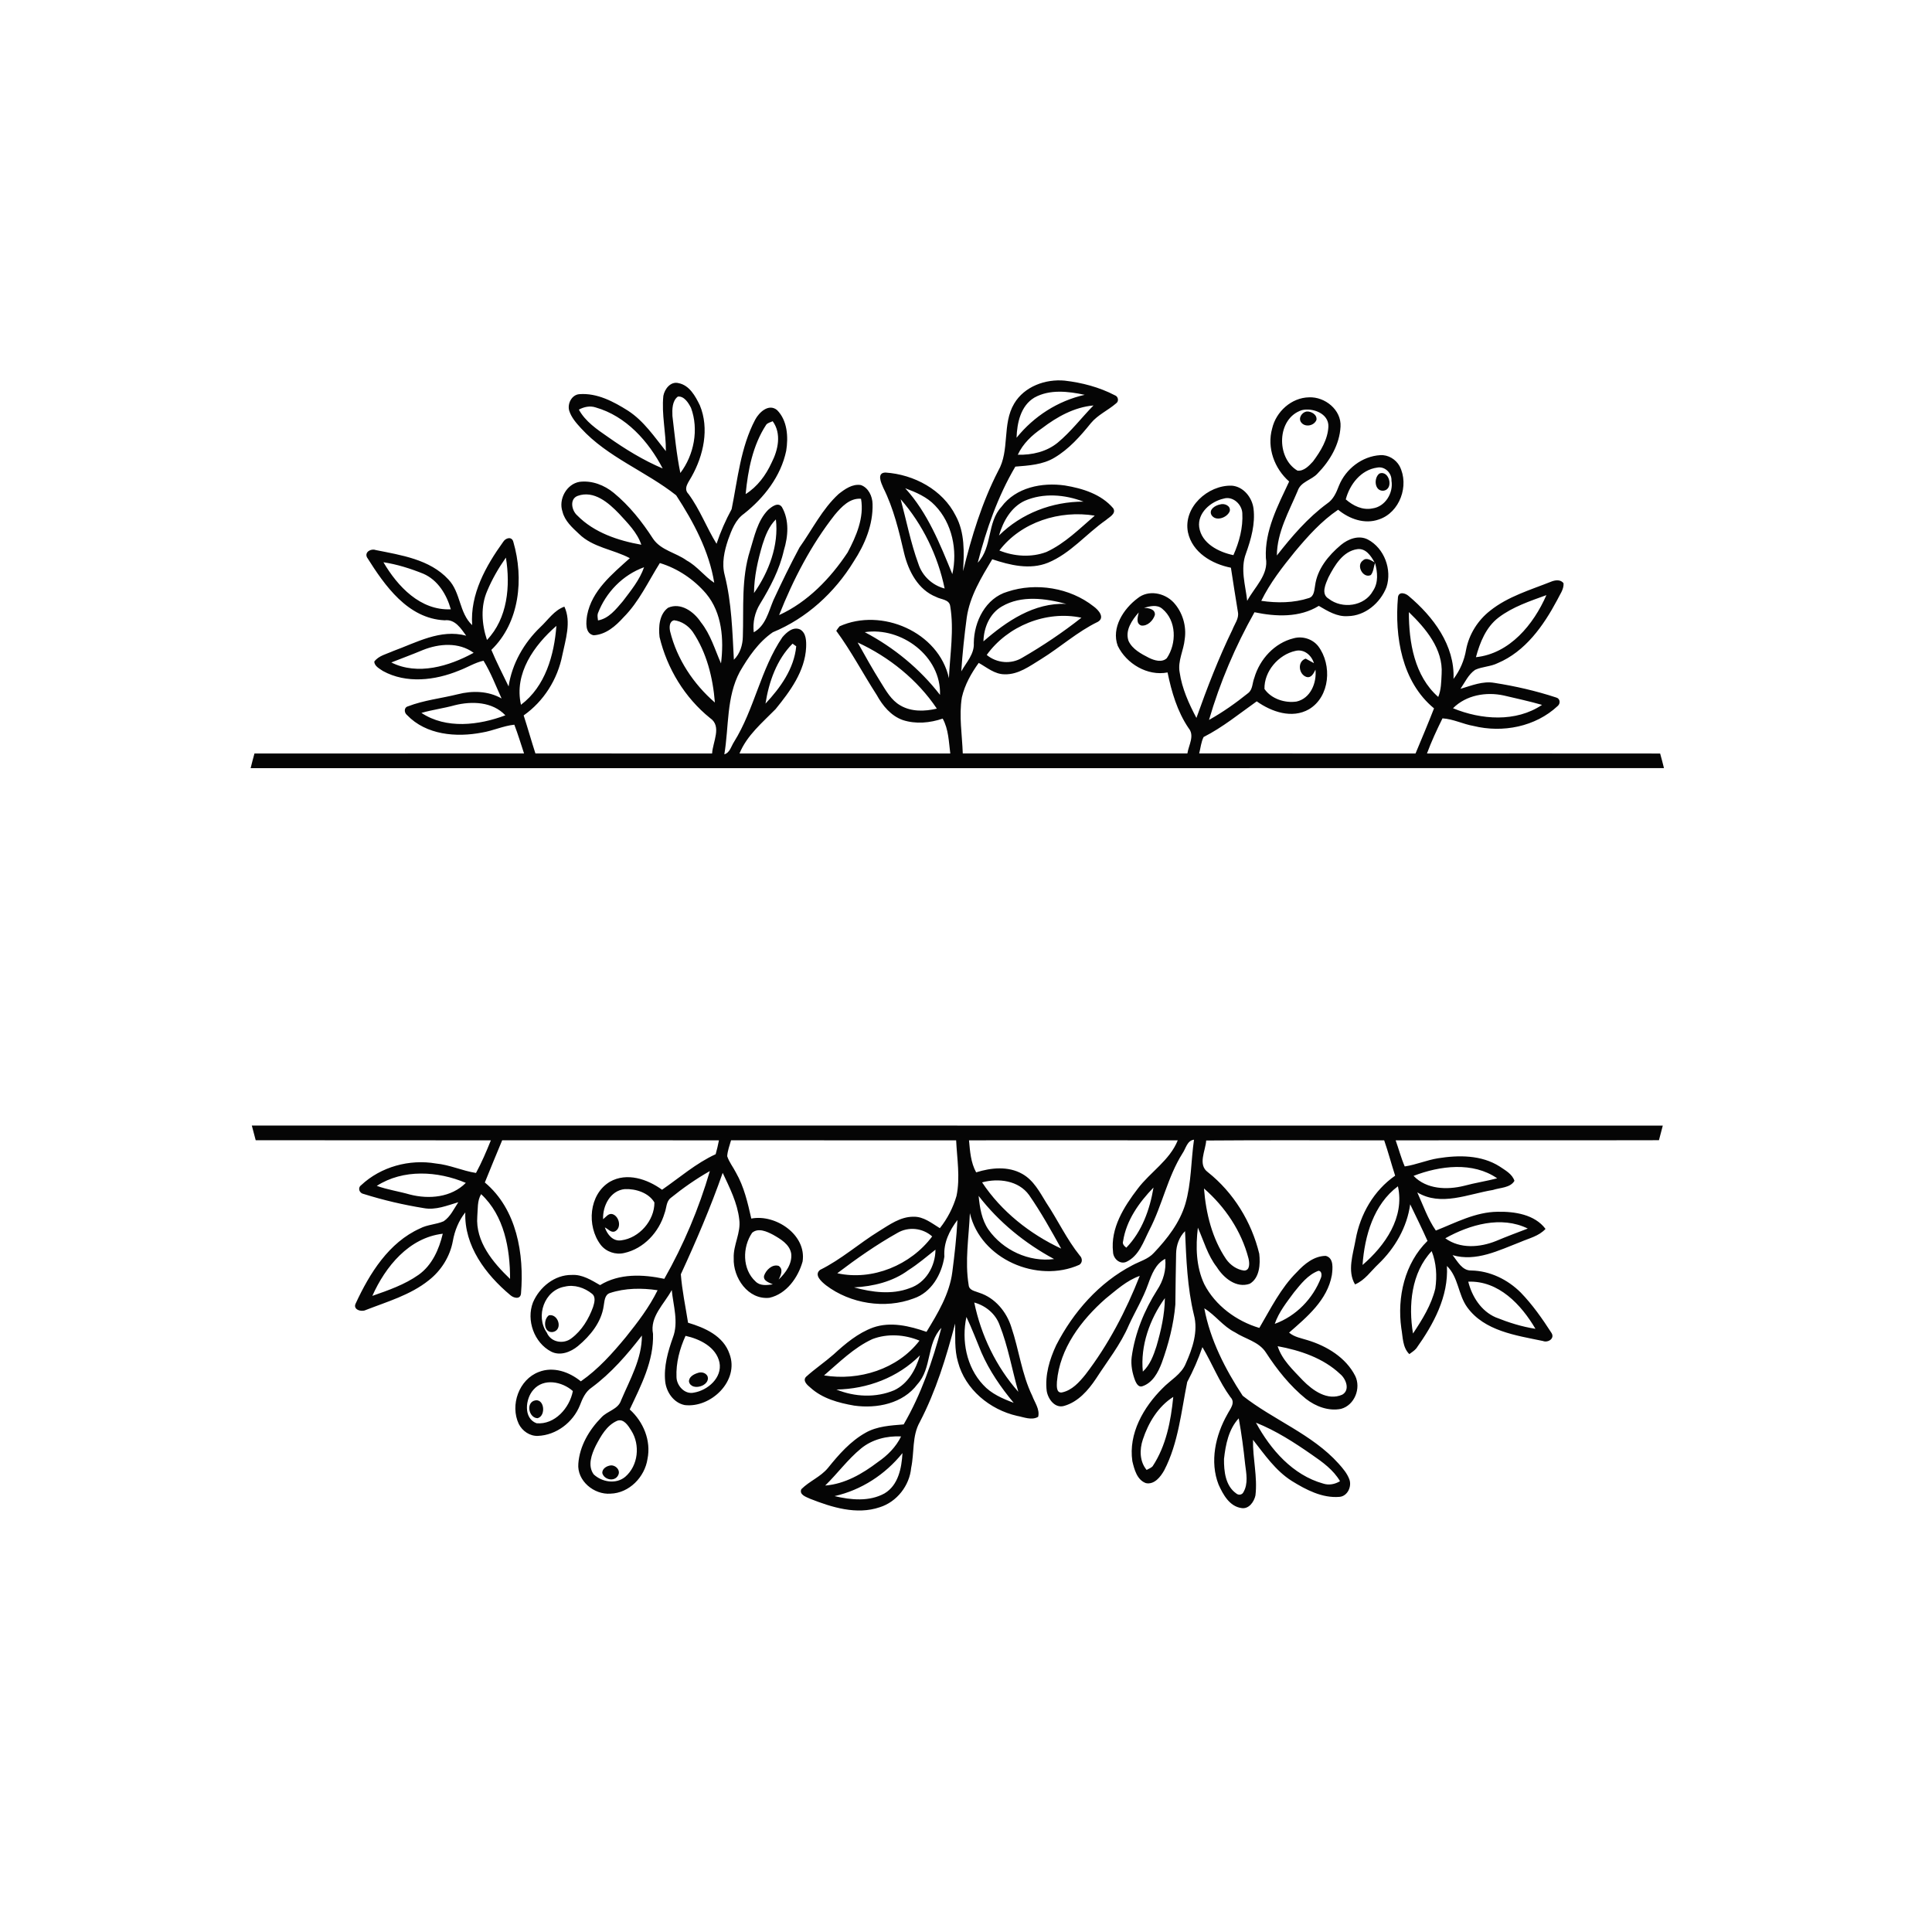 <svg xmlns="http://www.w3.org/2000/svg" version="1.1" viewBox="0 0 1250 1250" height="1250pt" width="1250pt">
<g id="#000000fa">
<path d="M 656.20 261.07 C 662.79 250.00 676.45 245.10 688.86 246.27 C 700.07 247.58 711.21 250.49 721.25 255.72 C 723.53 256.45 724.12 259.69 722.06 261.02 C 716.84 265.53 710.25 268.39 705.79 273.79 C 698.98 282.22 691.62 290.58 682.19 296.14 C 674.59 300.71 665.53 301.20 656.92 301.90 C 645.57 321.12 638.15 342.52 632.60 364.06 C 642.16 354.05 638.50 338.11 647.92 327.93 C 657.25 315.31 674.21 311.99 688.96 314.10 C 700.41 315.98 712.47 319.71 720.24 328.84 C 722.43 332.35 717.66 334.57 715.50 336.52 C 702.78 345.40 692.64 358.07 678.04 364.09 C 666.31 368.82 653.47 365.68 641.98 361.84 C 634.93 373.61 627.48 385.73 625.48 399.55 C 623.94 411.12 622.70 422.74 621.94 434.39 C 625.19 428.55 630.49 423.18 630.05 416.00 C 630.20 402.13 637.72 386.96 651.84 382.83 C 670.27 376.69 692.30 380.26 707.60 392.37 C 710.56 394.51 715.14 399.47 710.33 402.31 C 697.01 408.72 686.00 418.80 673.46 426.53 C 666.25 430.94 658.87 436.54 649.98 436.27 C 643.56 436.27 638.54 431.84 633.23 428.89 C 628.40 435.59 624.19 443.04 622.33 451.16 C 620.35 463.21 622.51 475.39 622.91 487.48 C 671.35 487.48 719.80 487.50 768.24 487.47 C 769.05 482.07 773.14 475.97 768.96 471.03 C 761.68 460.25 758.00 447.68 755.41 435.07 C 742.48 437.60 728.77 429.45 723.18 417.85 C 718.86 406.20 726.92 393.87 736.04 387.08 C 742.97 381.42 753.42 383.55 759.27 389.73 C 765.10 396.04 767.80 405.08 766.51 413.57 C 765.86 420.80 761.87 427.59 763.23 435.00 C 764.74 445.44 769.17 455.25 774.08 464.50 C 780.98 445.11 788.37 425.90 797.38 407.38 C 798.78 403.68 801.75 400.15 800.93 395.99 C 799.41 386.43 797.81 376.89 796.40 367.31 C 784.16 364.91 771.40 357.47 768.60 344.40 C 765.39 328.26 781.47 313.75 796.95 314.22 C 804.50 314.79 810.10 321.83 811.02 329.02 C 812.25 338.96 809.43 348.85 806.12 358.13 C 802.36 368.06 805.81 378.65 806.94 388.74 C 811.64 379.89 820.95 371.91 819.02 361.01 C 818.18 343.28 826.80 327.12 834.08 311.53 C 824.51 303.16 819.57 289.61 823.09 277.18 C 825.63 266.29 835.59 257.26 846.97 257.07 C 857.24 256.61 867.96 265.21 867.32 276.00 C 866.74 287.57 860.41 298.26 852.44 306.38 C 848.56 310.66 841.51 311.62 839.58 317.62 C 833.90 331.07 826.22 344.40 826.13 359.41 C 835.78 347.09 846.05 335.05 858.73 325.74 C 862.72 323.08 864.64 318.59 866.28 314.29 C 870.64 303.42 881.25 295.18 893.04 294.48 C 898.13 294.14 903.09 297.17 905.53 301.57 C 911.95 314.00 905.71 331.62 892.14 336.08 C 882.91 339.37 873.01 335.77 865.77 329.80 C 854.94 337.12 846.16 346.94 837.83 356.90 C 829.72 366.88 821.71 377.13 816.04 388.74 C 826.30 390.23 836.97 390.16 846.89 386.93 C 850.28 385.85 850.31 381.85 850.85 378.95 C 852.22 368.18 859.52 359.35 867.56 352.59 C 872.27 348.67 879.14 346.05 884.99 349.06 C 895.68 354.70 900.76 368.57 897.03 379.94 C 893.03 390.12 883.27 398.50 872.00 398.64 C 865.08 399.15 858.98 395.35 853.26 392.00 C 840.79 399.72 825.47 399.01 811.65 396.12 C 799.28 418.09 789.28 441.58 782.23 465.79 C 791.18 460.79 799.57 454.85 807.55 448.43 C 810.57 446.10 810.21 441.85 811.53 438.60 C 815.02 426.53 824.61 415.97 837.00 412.96 C 842.73 411.39 849.20 413.40 852.89 418.09 C 861.99 430.19 860.58 450.69 846.95 458.87 C 835.91 465.22 822.71 460.56 813.10 453.77 C 801.84 461.75 791.09 470.59 778.73 476.85 C 777.08 480.14 776.79 483.93 775.87 487.47 C 822.53 487.52 869.19 487.45 915.85 487.50 C 919.92 477.80 923.98 468.10 927.81 458.31 C 906.94 441.12 902.26 411.84 904.48 386.35 C 905.03 382.49 909.37 383.76 911.42 385.63 C 927.24 398.93 941.35 417.53 940.42 439.26 C 944.60 433.73 947.40 427.24 948.55 420.41 C 950.42 410.45 956.12 401.37 964.08 395.14 C 975.58 385.93 989.96 381.75 1003.44 376.39 C 1006.02 375.29 1009.81 374.72 1011.62 377.42 C 1011.86 381.45 1009.05 384.88 1007.41 388.38 C 998.59 404.91 986.87 421.52 969.02 429.04 C 964.40 431.35 959.03 431.25 954.39 433.39 C 950.05 436.39 947.82 441.43 944.93 445.67 C 952.07 443.59 959.36 440.46 966.96 441.83 C 980.43 443.93 993.81 447.00 1006.76 451.26 C 1009.44 451.87 1009.79 455.19 1007.79 456.80 C 993.43 470.24 972.21 474.32 953.37 469.69 C 946.55 468.51 940.25 465.19 933.29 464.77 C 929.62 472.19 926.13 479.71 923.25 487.49 C 973.54 487.50 1023.82 487.45 1074.10 487.52 C 1075.00 490.65 1075.80 493.81 1076.59 496.98 C 771.78 497.02 466.97 497.00 162.16 496.99 C 162.94 493.81 163.76 490.64 164.64 487.50 C 222.78 487.46 280.91 487.51 339.05 487.47 C 337.01 481.26 335.11 474.99 332.77 468.88 C 325.60 469.62 318.99 472.81 311.89 473.96 C 295.20 477.19 275.76 475.56 263.37 462.66 C 261.41 461.14 261.23 457.70 263.98 456.99 C 274.31 452.99 285.48 451.85 296.19 449.18 C 305.60 446.76 315.93 446.99 324.52 451.92 C 320.77 443.71 317.59 435.20 312.84 427.48 C 307.18 428.72 302.27 431.92 296.88 433.90 C 281.48 440.23 262.89 442.45 247.78 434.15 C 245.58 432.62 242.33 431.08 242.14 428.08 C 244.93 424.21 250.13 423.17 254.29 421.26 C 269.42 415.75 284.98 406.80 301.62 411.29 C 298.20 406.60 294.43 400.48 287.68 401.34 C 263.81 400.22 248.95 378.88 237.42 360.56 C 235.80 357.12 240.05 354.79 243.00 355.86 C 259.52 359.19 278.10 361.87 290.12 374.92 C 298.13 383.28 296.97 396.47 305.49 404.46 C 304.08 384.47 314.30 366.23 325.57 350.56 C 327.22 347.89 331.23 346.91 332.15 350.68 C 338.99 374.18 336.32 402.73 317.91 420.47 C 321.26 428.51 325.29 436.26 329.06 444.11 C 331.23 429.44 339.03 415.86 349.68 405.68 C 354.64 401.06 358.50 394.87 365.16 392.50 C 369.75 402.40 365.90 413.80 363.81 423.93 C 360.75 439.48 351.82 453.74 338.81 462.87 C 341.45 471.03 343.76 479.30 346.41 487.47 C 384.51 487.52 422.62 487.45 460.73 487.50 C 461.11 480.06 467.26 469.92 459.43 464.60 C 443.06 451.43 431.60 432.52 426.73 412.16 C 425.97 405.67 426.53 397.37 432.26 393.21 C 440.50 389.55 449.05 395.86 453.44 402.55 C 459.74 410.41 462.49 420.18 466.49 429.24 C 468.40 413.80 467.25 396.53 456.86 384.09 C 449.05 374.93 438.46 367.76 426.92 364.29 C 419.42 376.19 413.48 389.34 403.40 399.42 C 398.33 405.04 391.97 410.63 384.04 411.02 C 378.32 409.82 379.19 402.39 379.87 398.01 C 382.92 382.00 396.14 371.43 407.49 361.13 C 396.80 355.43 383.59 354.28 374.56 345.39 C 370.21 341.31 365.40 337.05 363.93 331.02 C 361.18 323.08 366.56 313.13 375.00 311.74 C 382.96 310.75 390.98 313.85 397.08 318.87 C 407.20 327.20 415.43 337.57 422.51 348.54 C 427.63 356.12 437.32 357.52 444.34 362.66 C 451.15 366.36 455.69 372.88 462.11 377.05 C 458.79 356.54 448.70 337.70 437.48 320.46 C 417.81 304.90 393.10 295.86 375.91 277.07 C 372.86 273.74 369.73 270.21 368.32 265.84 C 366.91 261.30 369.88 255.33 374.93 255.02 C 386.35 254.17 396.97 259.82 406.33 265.73 C 416.54 272.34 423.34 282.58 430.81 291.89 C 430.94 279.91 427.94 268.06 429.19 256.09 C 430.02 251.67 433.88 246.60 438.95 247.87 C 446.10 249.24 449.89 256.29 452.81 262.26 C 459.02 277.29 455.19 294.65 447.46 308.38 C 445.66 311.83 441.82 315.99 445.45 319.61 C 452.83 329.59 457.15 341.36 463.60 351.82 C 466.17 344.06 469.49 336.60 473.37 329.41 C 477.30 309.94 479.17 289.43 488.58 271.57 C 491.10 266.79 497.33 260.89 502.73 265.29 C 509.48 272.04 510.11 282.73 508.67 291.67 C 505.22 308.13 494.39 322.07 481.40 332.35 C 475.80 336.30 473.37 342.93 471.12 349.11 C 468.65 356.44 466.82 364.44 468.88 372.11 C 473.38 390.01 473.84 408.52 474.82 426.84 C 478.82 422.95 480.53 417.32 480.62 411.85 C 481.23 393.24 479.54 374.24 485.27 356.21 C 488.08 347.12 490.05 336.99 496.92 329.94 C 499.20 327.93 503.40 324.54 505.89 328.05 C 510.79 336.61 509.94 347.03 507.14 356.14 C 504.34 368.57 498.34 379.92 491.75 390.71 C 488.36 396.18 486.94 402.70 487.67 409.10 C 495.34 404.86 497.24 395.80 500.37 388.36 C 505.71 376.86 511.27 365.41 517.26 354.24 C 525.54 342.62 531.96 329.35 542.59 319.62 C 546.65 316.43 551.52 312.94 556.99 313.83 C 561.91 315.56 564.46 321.12 564.54 326.08 C 564.94 339.46 559.54 352.31 552.32 363.33 C 540.04 383.39 521.87 400.06 500.01 409.07 C 490.79 415.39 484.19 425.08 478.64 434.66 C 469.90 451.08 471.64 470.24 468.64 488.05 C 472.29 486.98 473.06 482.79 474.94 479.96 C 488.15 458.72 492.10 433.02 506.22 412.25 C 508.98 409.06 513.12 405.25 517.66 407.25 C 521.67 409.56 521.71 414.82 521.56 418.89 C 520.79 434.30 511.18 447.28 501.80 458.80 C 493.16 467.62 483.26 475.75 478.45 487.51 C 523.91 487.47 569.37 487.48 614.83 487.50 C 613.85 479.86 613.73 471.86 609.92 464.94 C 601.67 467.75 592.52 468.61 584.13 465.88 C 576.47 463.18 571.07 456.61 567.27 449.70 C 558.38 435.93 550.79 421.35 541.06 408.14 C 541.74 407.14 542.39 406.12 543.20 405.22 C 570.29 392.97 607.32 408.84 613.95 438.75 C 614.64 423.25 617.37 407.57 614.78 392.13 C 614.19 387.74 608.80 387.94 605.70 386.22 C 594.00 381.60 587.81 369.59 584.98 358.00 C 581.61 343.53 578.17 328.94 571.47 315.57 C 570.08 312.45 567.04 305.80 572.94 305.74 C 591.26 306.96 609.91 316.81 618.33 333.67 C 624.31 344.63 623.82 357.51 623.10 369.58 C 628.55 347.33 635.29 325.17 645.80 304.73 C 653.50 291.35 648.21 274.39 656.20 261.07 M 669.27 257.23 C 660.37 262.52 658.02 273.63 657.71 283.22 C 668.90 269.36 684.37 259.38 701.81 255.45 C 691.19 253.19 679.16 251.73 669.27 257.23 M 438.57 256.59 C 434.88 259.37 434.87 264.85 435.05 269.07 C 436.53 281.41 437.68 293.83 440.18 306.02 C 449.05 294.34 452.21 277.81 447.10 263.94 C 445.47 260.71 442.64 256.12 438.57 256.59 M 674.13 277.12 C 667.70 281.50 661.80 287.04 658.52 294.22 C 667.67 294.46 677.20 292.29 684.38 286.36 C 692.96 279.24 699.71 270.27 707.48 262.33 C 695.08 263.43 683.86 269.69 674.13 277.12 M 374.52 265.02 C 378.76 272.75 386.26 277.82 393.34 282.71 C 404.47 290.56 416.18 297.78 428.75 303.09 C 419.62 285.52 405.03 269.19 385.40 263.61 C 381.72 262.37 377.85 263.24 374.52 265.02 M 842.32 265.36 C 826.00 270.59 825.50 296.31 839.46 304.50 C 843.56 304.96 846.96 301.37 849.52 298.55 C 854.43 291.96 859.08 284.40 859.47 275.99 C 859.78 267.50 849.28 263.69 842.32 265.36 M 495.74 274.79 C 487.03 288.08 483.93 304.09 482.43 319.68 C 490.06 314.88 495.57 307.40 499.26 299.28 C 503.44 291.13 505.76 280.52 499.93 272.54 C 498.52 273.24 496.77 273.50 495.74 274.79 M 870.71 323.09 C 875.39 327.19 881.60 330.29 887.98 328.94 C 896.25 327.85 901.64 318.91 900.28 310.97 C 900.55 306.08 895.97 301.49 891.00 302.54 C 880.54 303.97 873.26 313.39 870.71 323.09 M 585.66 315.89 C 600.18 331.77 608.13 351.86 616.16 371.46 C 619.61 356.07 616.11 338.58 604.96 327.04 C 599.77 321.52 592.63 318.49 585.66 315.89 M 373.79 320.82 C 368.30 322.84 369.87 330.40 373.51 333.52 C 384.36 344.60 399.97 349.80 414.93 352.44 C 412.30 344.52 406.10 338.45 400.59 332.41 C 393.81 325.34 384.33 317.05 373.79 320.82 M 662.99 324.01 C 654.07 328.17 648.99 337.39 646.35 346.47 C 660.77 332.17 680.78 324.49 701.03 324.56 C 688.93 319.94 675.08 318.77 662.99 324.01 M 791.66 322.62 C 783.39 324.45 774.70 331.82 775.87 341.03 C 777.37 351.62 788.55 357.24 798.01 359.18 C 801.80 350.67 804.30 341.36 803.78 331.99 C 803.47 326.21 797.56 320.76 791.66 322.62 M 540.11 333.06 C 524.76 352.61 513.21 374.92 504.08 397.96 C 522.53 389.55 537.33 374.17 548.42 357.42 C 554.00 346.92 559.23 334.82 557.08 322.70 C 549.81 322.10 544.38 327.99 540.11 333.06 M 582.73 323.00 C 586.46 336.92 589.21 351.19 594.17 364.75 C 596.66 372.60 603.21 378.72 611.18 380.77 C 606.80 359.60 597.00 339.31 582.73 323.00 M 646.59 356.17 C 656.14 360.06 667.33 360.81 677.06 357.12 C 689.02 351.60 698.43 342.10 708.30 333.62 C 685.74 329.91 660.73 337.63 646.59 356.17 M 493.32 352.35 C 490.32 362.53 487.92 373.03 487.84 383.70 C 497.41 370.08 503.96 352.83 502.00 336.04 C 497.51 340.44 495.20 346.48 493.32 352.35 M 859.47 373.59 C 857.69 377.74 854.48 384.35 859.63 387.36 C 868.34 394.21 882.82 392.34 888.30 382.33 C 891.95 376.93 891.28 370.15 889.64 364.18 C 888.73 366.76 888.71 369.88 886.93 372.05 C 881.97 374.47 877.20 365.88 881.74 362.69 C 884.09 360.36 887.11 362.59 889.34 363.86 C 887.02 359.71 883.70 354.58 878.19 355.30 C 868.80 356.64 863.46 365.90 859.47 373.59 M 315.24 382.28 C 310.85 392.29 311.67 403.87 315.07 414.05 C 328.45 400.12 330.30 378.99 327.31 360.77 C 322.57 367.49 318.42 374.68 315.24 382.28 M 248.08 363.77 C 257.25 379.43 271.98 395.12 291.68 394.22 C 288.99 384.69 283.30 375.27 273.88 371.20 C 265.57 367.85 256.95 365.13 248.08 363.77 M 386.80 396.91 C 386.34 398.38 386.80 399.92 386.90 401.41 C 393.94 400.20 398.58 394.10 402.97 389.00 C 408.17 382.11 413.84 375.26 416.71 367.00 C 402.92 371.97 391.98 383.29 386.80 396.91 M 969.54 399.57 C 961.42 405.78 957.51 415.64 954.93 425.20 C 976.86 422.86 992.21 404.01 1000.52 385.04 C 989.83 388.94 978.70 392.59 969.54 399.57 M 648.29 392.32 C 640.32 396.85 636.49 406.11 636.28 414.97 C 651.28 401.92 669.07 389.78 689.90 390.73 C 676.44 387.15 660.90 384.96 648.29 392.32 M 740.15 393.26 C 743.02 393.39 747.62 394.01 747.19 397.93 C 746.04 401.53 742.40 405.27 738.36 404.71 C 734.71 403.37 736.18 399.04 736.74 396.26 C 732.41 401.17 727.77 407.82 730.16 414.68 C 732.66 420.06 738.31 423.01 743.36 425.61 C 746.82 427.30 751.73 428.84 754.91 425.86 C 761.36 416.36 761.30 401.57 752.01 393.89 C 748.61 390.95 744.02 392.22 740.15 393.26 M 911.54 396.03 C 911.51 415.54 915.13 437.39 930.54 450.92 C 932.48 446.21 932.46 441.04 932.73 436.04 C 933.77 419.92 922.42 406.56 911.54 396.03 M 638.42 423.74 C 644.84 429.10 654.23 429.94 661.40 425.54 C 674.73 417.84 687.60 409.18 699.68 399.66 C 676.92 394.81 651.88 404.97 638.42 423.74 M 436.14 401.31 C 432.90 402.04 433.02 405.99 433.57 408.55 C 438.00 426.46 448.63 442.52 462.53 454.54 C 461.26 438.52 457.26 422.26 448.19 408.80 C 445.39 404.87 440.97 401.88 436.14 401.31 M 337.07 455.99 C 352.85 444.17 358.57 423.74 359.99 404.94 C 345.52 417.53 332.50 435.76 337.07 455.99 M 559.50 409.00 C 578.31 418.91 595.19 432.74 608.18 449.59 C 609.04 424.60 583.20 405.42 559.50 409.00 M 554.89 415.68 C 559.68 424.29 564.50 432.88 569.72 441.24 C 573.22 446.86 576.62 453.07 582.58 456.45 C 589.67 460.60 598.38 460.32 606.13 458.48 C 593.62 439.82 575.23 425.04 554.89 415.68 M 273.59 420.57 C 266.85 423.41 259.98 425.91 253.18 428.61 C 270.27 437.18 290.63 431.04 306.45 422.37 C 296.92 415.35 284.06 416.36 273.59 420.57 M 495.27 455.24 C 504.91 444.96 513.78 432.63 515.16 418.15 C 514.57 417.73 513.37 416.87 512.78 416.45 C 502.54 426.68 497.45 441.19 495.27 455.24 M 818.11 445.75 C 822.47 452.16 831.38 455.04 838.87 453.90 C 847.95 451.86 851.98 441.78 851.11 433.28 C 849.95 435.58 848.40 438.97 845.17 437.95 C 840.18 436.20 839.24 427.94 844.78 426.13 C 846.57 427.06 848.33 428.05 850.11 429.05 C 848.54 423.94 843.72 419.75 838.12 421.13 C 827.15 423.56 817.83 434.36 818.11 445.75 M 940.09 458.23 C 958.26 465.71 980.77 467.44 997.70 456.06 C 989.54 453.71 981.22 451.93 972.96 449.98 C 961.48 447.50 948.61 449.69 940.09 458.23 M 294.24 456.29 C 287.12 458.27 279.76 459.20 272.66 461.25 C 288.70 471.86 309.80 469.26 326.97 462.81 C 318.65 453.96 305.31 453.52 294.24 456.29 Z" opacity="0.98" fill="#000000"></path>
<path d="M 845.34 266.25 C 848.28 265.99 852.33 268.29 851.74 271.69 C 850.23 275.56 844.27 276.71 841.77 273.17 C 839.87 270.45 842.35 266.76 845.34 266.25 Z" opacity="0.98" fill="#000000"></path>
<path d="M 892.43 306.41 C 898.82 303.81 902.13 316.68 895.00 317.49 C 889.29 317.86 888.64 309.28 892.43 306.41 Z" opacity="0.98" fill="#000000"></path>
<path d="M 789.37 326.38 C 792.18 325.44 796.42 327.23 795.65 330.70 C 794.06 334.99 786.39 337.75 783.73 333.05 C 782.05 329.48 786.41 326.94 789.37 326.38 Z" opacity="0.98" fill="#000000"></path>
<path d="M 162.93 728.24 C 467.23 728.24 771.52 728.21 1075.82 728.26 C 1075.02 731.41 1074.19 734.56 1073.34 737.71 C 1016.55 737.86 959.77 737.70 902.98 737.79 C 904.99 743.40 906.49 749.20 908.86 754.68 C 916.19 753.61 923.04 750.59 930.35 749.41 C 943.72 747.26 958.51 747.20 970.32 754.74 C 973.93 757.20 978.41 759.56 979.84 763.99 C 977.16 768.61 970.54 768.35 965.92 769.91 C 949.93 772.49 932.32 780.74 916.98 771.46 C 920.76 779.79 923.75 788.59 928.99 796.17 C 941.92 791.05 954.66 784.15 968.95 784.01 C 979.92 783.79 992.93 785.72 999.95 795.10 C 995.68 799.79 989.22 801.18 983.62 803.62 C 969.72 808.96 955.08 816.52 939.81 812.08 C 943.08 816.07 945.95 822.19 951.96 822.01 C 963.95 822.23 975.39 827.81 983.83 836.19 C 991.49 844.07 997.86 853.18 1003.80 862.39 C 1006.13 866.03 1001.53 868.92 998.26 867.62 C 980.90 863.99 960.42 861.22 949.26 845.77 C 943.34 837.58 943.66 826.32 936.15 819.08 C 937.28 838.83 927.46 856.84 916.36 872.39 C 915.10 873.91 913.38 874.94 911.83 876.11 C 907.36 871.72 907.68 865.03 906.64 859.31 C 903.86 839.24 908.79 817.38 923.59 802.86 C 920.05 794.88 916.16 787.06 912.38 779.19 C 910.40 793.95 902.50 807.60 891.82 817.82 C 886.95 822.40 883.08 828.33 876.71 831.01 C 871.49 822.34 875.47 811.31 877.09 802.01 C 880.04 785.61 888.84 770.22 902.66 760.66 C 900.20 753.07 898.18 745.35 895.57 737.81 C 857.18 737.80 818.78 737.60 780.40 737.91 C 780.01 744.55 774.74 753.52 781.51 758.42 C 798.11 771.60 809.77 790.63 814.73 811.16 C 815.50 817.79 815.02 826.82 808.60 830.59 C 799.86 833.67 791.63 826.76 787.25 819.78 C 781.37 812.23 778.86 802.91 775.02 794.30 C 773.55 806.55 773.82 819.49 779.15 830.84 C 786.26 844.72 800.06 854.81 814.79 859.17 C 822.13 846.68 828.63 833.37 839.06 823.06 C 843.93 817.77 850.25 812.57 857.79 812.55 C 863.08 813.94 862.24 820.78 861.71 824.97 C 858.83 841.10 845.68 852.04 834.04 862.20 C 837.40 865.07 841.83 865.78 845.92 867.07 C 858.38 870.84 870.73 878.29 876.80 890.17 C 880.73 898.15 876.41 909.17 867.65 911.53 C 859.59 913.15 851.26 909.98 844.94 905.06 C 834.59 896.67 826.21 886.14 819.00 875.01 C 814.40 867.94 805.65 866.36 799.01 861.99 C 791.32 858.19 786.34 850.87 779.18 846.48 C 782.98 866.92 792.70 885.81 804.02 903.05 C 823.89 918.72 848.87 927.83 866.08 946.96 C 868.80 950.01 871.58 953.23 873.02 957.13 C 874.75 961.74 871.85 968.08 866.61 968.47 C 855.43 969.38 845.01 963.88 835.79 958.18 C 825.29 951.54 818.22 941.15 810.70 931.56 C 810.44 943.60 813.72 955.52 812.27 967.55 C 811.39 971.67 807.99 976.54 803.21 975.71 C 795.49 974.62 791.35 967.02 788.44 960.60 C 782.56 945.67 786.42 928.59 794.10 915.05 C 795.83 911.65 799.60 907.55 796.10 903.97 C 788.75 893.91 784.27 882.21 777.96 871.59 C 775.29 879.37 772.01 886.89 768.13 894.14 C 764.23 913.33 762.42 933.55 753.28 951.23 C 750.93 955.46 746.89 960.71 741.40 959.58 C 735.63 957.50 733.90 950.74 732.63 945.39 C 730.00 927.53 739.89 910.38 752.17 898.20 C 757.22 892.91 764.37 889.25 767.21 882.17 C 771.57 872.40 775.36 861.30 772.43 850.58 C 768.16 832.90 767.52 814.64 766.72 796.55 C 762.92 800.34 761.05 805.65 760.94 810.95 C 760.69 821.97 760.59 833.00 760.45 844.03 C 759.36 856.91 756.07 869.54 751.69 881.67 C 749.34 887.93 745.72 894.81 738.92 896.96 C 736.63 897.62 735.27 895.14 734.50 893.42 C 732.61 888.51 731.54 883.17 732.20 877.92 C 734.35 862.46 740.35 847.77 748.67 834.63 C 752.61 828.71 754.66 821.58 753.90 814.46 C 747.62 817.68 745.08 824.64 742.83 830.85 C 739.57 840.10 734.44 848.49 730.36 857.37 C 725.02 869.91 716.43 880.65 709.09 892.03 C 704.07 899.54 697.58 906.98 688.62 909.58 C 682.56 911.47 678.04 905.17 677.21 899.91 C 676.00 889.70 679.07 879.51 683.36 870.34 C 694.39 848.91 711.06 829.85 732.63 818.63 C 737.34 816.08 742.87 814.70 746.57 810.59 C 755.22 801.44 763.28 791.15 766.92 778.91 C 770.87 765.40 770.51 751.20 772.52 737.38 C 768.06 737.89 767.27 743.05 765.11 746.16 C 755.41 761.50 752.03 779.68 743.71 795.69 C 739.84 803.26 736.95 812.71 728.58 816.49 C 724.34 818.18 720.23 814.17 720.13 810.02 C 718.40 794.62 727.17 780.79 736.11 769.09 C 744.28 758.27 756.75 750.80 762.00 737.81 C 716.99 737.73 671.97 737.75 626.95 737.79 C 627.59 744.86 628.07 752.16 631.57 758.52 C 641.16 755.46 652.35 754.36 661.42 759.52 C 668.74 763.62 672.68 771.25 676.91 778.13 C 684.42 789.39 690.14 801.82 698.66 812.40 C 700.35 814.08 700.49 816.95 698.31 818.33 C 671.15 830.46 634.40 814.70 627.51 784.90 C 626.87 800.36 624.17 816.01 626.72 831.41 C 626.99 834.98 630.99 835.31 633.61 836.43 C 643.77 839.69 651.23 848.69 654.34 858.69 C 659.30 873.33 661.03 889.01 667.84 903.05 C 669.45 907.40 672.90 911.88 671.69 916.68 C 667.47 919.17 662.39 916.86 657.99 916.06 C 640.43 912.04 624.51 898.98 619.81 881.21 C 617.41 873.11 618.17 864.62 617.98 856.31 C 612.21 878.14 605.58 899.95 595.11 920.05 C 590.00 929.08 591.62 939.81 589.53 949.64 C 588.48 961.18 580.28 971.72 569.17 975.19 C 554.28 980.25 538.29 975.28 524.26 969.75 C 521.77 968.57 516.91 967.18 518.46 963.50 C 523.68 958.27 530.98 955.52 535.73 949.71 C 542.68 941.09 550.21 932.48 559.99 927.00 C 567.47 922.72 576.29 922.28 584.68 921.59 C 595.94 902.18 603.38 880.75 609.07 859.13 C 599.39 869.23 603.01 885.25 593.59 895.56 C 584.27 908.13 567.35 911.50 552.61 909.42 C 542.51 907.66 532.05 904.85 524.29 897.76 C 522.30 896.15 519.05 893.26 521.60 890.71 C 527.25 885.61 533.61 881.33 539.34 876.31 C 546.93 869.35 555.08 862.48 564.87 858.91 C 576.25 854.92 588.45 857.90 599.44 861.70 C 606.74 849.72 614.31 837.22 616.14 823.05 C 617.59 811.85 618.87 800.63 619.46 789.35 C 614.22 796.28 610.39 804.08 611.01 813.00 C 609.30 824.46 602.66 836.21 591.14 840.10 C 572.62 847.09 550.18 843.53 534.44 831.59 C 531.68 829.38 526.40 824.95 530.59 821.61 C 544.25 814.87 555.69 804.60 568.61 796.62 C 575.49 792.38 582.54 787.16 591.01 787.22 C 597.53 787.04 602.81 791.41 608.08 794.63 C 612.97 788.50 616.67 781.31 618.86 773.78 C 621.33 761.91 619.19 749.74 618.62 737.79 C 570.07 737.74 521.53 737.76 472.98 737.78 C 472.03 741.16 470.73 744.51 470.50 748.05 C 471.73 751.91 474.37 755.11 476.18 758.71 C 481.42 767.85 483.78 778.23 486.08 788.41 C 501.82 785.39 521.95 798.93 519.28 816.19 C 516.38 826.57 508.84 837.21 497.80 839.67 C 483.97 841.12 474.20 826.62 474.71 814.01 C 474.35 805.44 479.49 797.61 478.30 789.02 C 477.11 778.27 472.09 768.49 467.58 758.83 C 459.74 781.18 450.41 802.96 440.50 824.45 C 441.29 834.93 443.55 845.39 445.17 855.80 C 456.03 859.03 468.06 864.30 472.01 876.04 C 478.45 893.33 460.01 911.10 443.02 909.08 C 435.90 907.67 431.13 900.75 430.38 893.82 C 429.38 884.09 432.14 874.45 435.37 865.37 C 439.16 855.41 435.61 844.79 434.62 834.65 C 429.81 843.69 420.28 851.85 422.50 863.02 C 423.08 880.52 414.69 896.52 407.43 911.92 C 416.26 919.85 421.35 932.08 418.93 943.93 C 417.18 955.62 407.11 966.05 394.99 966.39 C 384.35 967.20 373.22 958.09 374.18 946.96 C 375.01 935.58 381.19 925.11 389.07 917.11 C 392.94 912.83 400.00 911.91 401.90 905.89 C 407.60 892.45 415.34 879.11 415.31 864.09 C 405.76 876.47 395.41 888.43 382.76 897.77 C 378.77 900.45 376.83 904.94 375.18 909.27 C 370.77 920.24 359.94 928.58 348.00 929.02 C 342.81 929.24 337.95 925.87 335.66 921.33 C 329.87 909.13 335.75 892.50 348.62 887.65 C 358.04 883.96 368.33 887.60 375.80 893.72 C 387.08 885.88 396.30 875.55 404.99 865.01 C 412.61 855.51 420.07 845.75 425.46 834.78 C 415.21 833.26 404.51 833.32 394.59 836.59 C 391.15 837.77 391.14 841.85 390.60 844.83 C 389.12 855.48 381.94 864.23 373.93 870.91 C 369.23 874.78 362.45 877.46 356.61 874.49 C 345.61 868.76 340.40 854.24 344.81 842.72 C 349.04 832.78 358.85 824.71 370.00 824.88 C 376.75 824.48 382.63 828.26 388.24 831.47 C 400.72 823.80 415.99 824.46 429.80 827.40 C 442.27 805.46 452.20 781.90 459.27 757.68 C 450.36 762.73 441.94 768.62 433.97 775.05 C 430.94 777.38 431.29 781.65 429.98 784.92 C 426.40 797.17 416.54 807.91 403.85 810.69 C 398.27 812.01 392.14 809.92 388.63 805.38 C 379.47 793.29 380.94 772.74 394.62 764.57 C 405.63 758.36 418.83 762.86 428.35 769.76 C 439.75 761.88 450.35 752.59 463.03 746.77 C 463.90 743.81 464.55 740.81 465.15 737.80 C 418.40 737.73 371.65 737.77 324.90 737.78 C 321.09 746.84 317.39 755.95 313.69 765.06 C 334.43 782.37 339.22 811.45 337.08 836.98 C 336.62 840.98 332.21 839.83 330.12 837.89 C 314.29 824.64 300.26 806.09 301.05 784.42 C 296.79 789.76 294.18 796.24 292.99 802.94 C 291.16 812.98 285.41 822.12 277.39 828.37 C 265.50 837.89 250.59 842.14 236.62 847.59 C 233.71 849.04 228.06 847.27 230.18 843.24 C 239.15 823.89 251.52 803.90 271.73 794.81 C 276.53 792.27 282.15 792.29 287.06 790.14 C 291.44 787.18 293.68 782.10 296.53 777.83 C 289.28 779.97 281.89 783.10 274.16 781.65 C 261.05 779.53 248.04 776.51 235.37 772.52 C 232.54 772.06 231.19 768.66 233.67 766.81 C 246.40 754.86 264.90 749.84 282.04 752.78 C 290.96 753.62 299.17 757.54 307.97 758.90 C 311.67 752.10 314.69 744.96 317.59 737.80 C 266.87 737.69 216.16 737.84 165.44 737.73 C 164.56 734.57 163.72 731.41 162.93 728.24 M 914.57 760.79 C 922.95 769.52 936.16 769.96 947.22 767.23 C 954.30 765.31 961.57 764.22 968.67 762.37 C 952.94 751.49 931.55 754.21 914.57 760.79 M 243.77 767.26 C 250.74 769.75 258.10 770.81 265.20 772.85 C 277.56 776.03 291.99 774.78 301.38 765.32 C 283.21 757.63 260.90 756.27 243.77 767.26 M 635.41 764.99 C 647.81 783.74 666.31 798.39 686.59 807.84 C 680.05 796.07 673.50 784.25 665.81 773.19 C 658.99 763.73 645.99 762.14 635.41 764.99 M 881.56 818.44 C 896.09 805.96 908.94 787.70 904.45 767.53 C 888.68 779.26 882.91 799.69 881.56 818.44 M 390.21 788.83 C 392.00 787.46 393.72 784.74 396.34 785.56 C 400.74 786.99 402.41 794.67 397.68 796.79 C 395.22 797.63 393.35 795.04 391.32 794.14 C 392.90 798.70 396.57 803.35 401.99 802.49 C 413.57 801.01 423.49 789.68 423.40 778.00 C 419.70 771.68 411.24 769.03 404.21 769.35 C 394.83 770.30 389.83 780.22 390.21 788.83 M 726.64 803.06 C 725.99 804.90 727.43 806.21 728.73 807.24 C 738.86 796.82 743.98 782.43 746.31 768.34 C 737.04 777.90 728.68 789.56 726.64 803.06 M 778.98 768.94 C 780.22 784.95 784.20 801.23 793.31 814.68 C 796.00 818.49 800.26 821.50 804.96 822.06 C 808.93 822.01 808.42 816.86 807.77 814.18 C 803.21 796.55 792.64 780.83 778.98 768.94 M 308.80 787.03 C 307.55 803.30 318.97 816.90 330.01 827.46 C 330.04 807.92 326.23 786.49 311.28 772.61 C 308.69 776.94 309.23 782.19 308.80 787.03 M 633.16 773.73 C 633.91 781.28 635.12 789.15 639.52 795.55 C 648.89 808.84 665.75 816.75 681.99 814.60 C 663.19 804.48 646.20 790.69 633.16 773.73 M 935.10 801.16 C 944.65 808.12 957.45 807.14 967.91 802.93 C 974.69 800.06 981.60 797.51 988.47 794.87 C 971.28 786.43 950.93 792.32 935.10 801.16 M 580.67 797.67 C 567.04 805.32 554.16 814.35 541.72 823.79 C 564.52 828.82 589.32 818.46 603.11 799.97 C 597.01 794.48 587.76 793.49 580.67 797.67 M 486.62 797.61 C 480.26 806.93 480.17 821.20 488.87 829.13 C 491.84 832.13 496.25 831.49 500.02 830.98 C 497.71 829.84 493.58 828.76 494.37 825.34 C 495.63 821.67 499.64 817.75 503.79 819.02 C 507.04 821.21 505.16 825.14 503.81 827.85 C 508.34 823.52 512.67 817.61 511.90 811.01 C 510.82 804.97 504.97 801.61 500.08 798.83 C 496.10 796.76 490.56 794.21 486.62 797.61 M 240.90 838.43 C 251.24 834.83 261.83 831.16 270.84 824.79 C 279.56 818.60 284.07 808.32 286.47 798.22 C 264.55 800.79 249.37 819.49 240.90 838.43 M 587.78 821.75 C 577.67 829.26 564.96 832.30 552.56 832.94 C 564.16 836.11 577.04 837.83 588.55 833.44 C 599.04 830.00 605.18 819.21 605.25 808.53 C 599.51 813.05 593.98 817.84 587.78 821.75 M 914.21 862.78 C 920.20 853.77 926.10 844.32 928.64 833.68 C 929.83 825.62 929.32 817.09 926.29 809.48 C 913.09 823.53 911.17 844.55 914.21 862.78 M 837.20 836.17 C 832.49 842.57 827.38 848.91 824.77 856.53 C 838.54 851.53 849.50 840.26 854.69 826.64 C 855.27 825.10 855.19 822.22 853.02 822.20 C 846.23 824.75 841.63 830.73 837.20 836.17 M 715.28 840.27 C 699.52 854.16 685.65 872.40 683.83 894.01 C 683.75 896.45 683.24 901.35 686.98 900.92 C 693.56 899.61 698.26 894.30 702.29 889.32 C 717.14 869.98 728.51 848.13 737.41 825.50 C 728.90 828.49 722.20 834.73 715.28 840.27 M 949.96 829.24 C 952.36 838.88 958.29 848.24 967.68 852.31 C 975.97 855.65 984.58 858.38 993.43 859.74 C 984.25 844.11 969.62 828.48 949.96 829.24 M 365.35 832.46 C 352.19 834.73 346.31 851.60 353.80 862.22 C 356.41 868.56 364.70 869.93 369.84 865.79 C 376.46 860.81 380.92 853.35 383.71 845.65 C 384.54 842.91 385.69 839.15 383.01 837.04 C 378.15 833.12 371.55 830.94 365.35 832.46 M 739.42 887.43 C 744.05 883.13 746.29 877.02 748.19 871.16 C 751.16 861.00 753.56 850.52 753.67 839.89 C 743.93 853.39 737.72 870.67 739.42 887.43 M 630.35 842.73 C 634.71 863.89 644.48 884.27 658.85 900.50 C 654.75 886.12 652.26 871.21 646.73 857.28 C 644.13 850.02 637.69 844.73 630.35 842.73 M 625.27 852.06 C 622.01 867.24 625.25 884.41 636.06 895.95 C 641.31 901.76 648.68 904.93 655.86 907.62 C 647.57 897.69 640.15 886.91 634.96 875.02 C 631.79 867.34 628.85 859.56 625.27 852.06 M 564.40 866.41 C 552.44 871.93 543.04 881.43 533.15 889.89 C 555.73 893.58 580.70 885.91 594.90 867.39 C 585.38 863.40 574.12 862.66 564.40 866.41 M 437.69 891.01 C 437.82 896.58 443.06 902.38 448.97 901.02 C 457.89 899.56 467.37 891.38 465.51 881.58 C 463.40 871.51 452.72 866.29 443.54 864.29 C 439.76 872.64 437.30 881.78 437.69 891.01 M 826.64 870.99 C 829.44 879.87 836.70 886.46 842.91 893.09 C 849.34 899.64 858.90 906.55 868.44 902.35 C 873.69 899.31 870.83 892.02 867.04 888.95 C 856.13 878.64 841.15 873.66 826.64 870.99 M 541.16 899.02 C 552.99 903.86 566.68 904.50 578.55 899.49 C 587.48 895.26 592.57 886.04 595.21 876.91 C 581.01 891.24 561.18 898.71 541.16 899.02 M 345.14 899.15 C 339.88 904.90 338.49 917.64 347.13 920.84 C 358.95 921.92 368.58 910.89 370.63 900.01 C 363.75 893.88 351.82 891.44 345.14 899.15 M 739.41 931.38 C 737.23 937.87 737.28 945.59 741.88 951.06 C 743.15 950.27 744.69 949.82 745.73 948.70 C 754.49 935.42 757.56 919.39 759.09 903.80 C 749.26 910.05 742.98 920.53 739.41 931.38 M 791.93 943.97 C 791.85 951.82 792.81 961.30 799.79 966.22 C 801.23 967.54 803.63 967.27 804.50 965.43 C 807.71 959.91 806.35 953.29 805.60 947.33 C 804.56 937.39 803.26 927.48 801.46 917.66 C 794.92 924.70 792.94 934.70 791.93 943.97 M 399.34 919.23 C 392.53 922.17 388.75 929.12 385.45 935.38 C 382.74 940.96 380.04 948.28 384.10 953.89 C 389.46 958.95 398.58 960.48 404.53 955.49 C 412.95 948.25 414.32 934.86 408.45 925.60 C 406.55 922.54 403.58 917.67 399.34 919.23 M 812.60 920.47 C 822.07 937.89 836.40 954.39 856.16 959.89 C 859.84 961.09 863.73 960.30 866.99 958.32 C 862.69 950.99 855.66 945.93 848.79 941.21 C 837.38 933.26 825.55 925.63 812.60 920.47 M 557.11 937.15 C 548.47 944.24 541.87 953.36 533.91 961.14 C 546.64 960.15 558.03 953.50 567.99 945.94 C 574.21 941.69 579.69 936.20 583.01 929.36 C 573.85 928.91 564.29 931.25 557.11 937.15 M 539.96 967.98 C 550.46 970.50 562.44 971.66 572.25 966.25 C 581.24 960.95 583.37 949.74 583.89 940.15 C 572.75 953.99 557.36 964.04 539.96 967.98 Z" opacity="0.98" fill="#000000"></path>
<path d="M 355.15 850.99 C 361.23 849.82 364.40 860.36 357.80 861.79 C 351.76 862.72 351.27 853.76 355.15 850.99 Z" opacity="0.98" fill="#000000"></path>
<path d="M 451.36 888.34 C 453.61 887.44 456.57 888.07 457.74 890.35 C 460.04 896.58 447.33 900.47 445.78 893.96 C 445.59 890.88 448.82 889.12 451.36 888.34 Z" opacity="0.98" fill="#000000"></path>
<path d="M 345.38 906.30 C 352.15 903.83 353.61 916.03 347.83 917.57 C 342.48 917.51 340.14 908.44 345.38 906.30 Z" opacity="0.98" fill="#000000"></path>
<path d="M 394.34 948.26 C 397.88 947.27 401.95 951.16 399.85 954.66 C 397.54 958.89 390.76 957.40 389.68 953.03 C 389.59 950.43 392.08 948.76 394.34 948.26 Z" opacity="0.98" fill="#000000"></path>
</g>
</svg>
